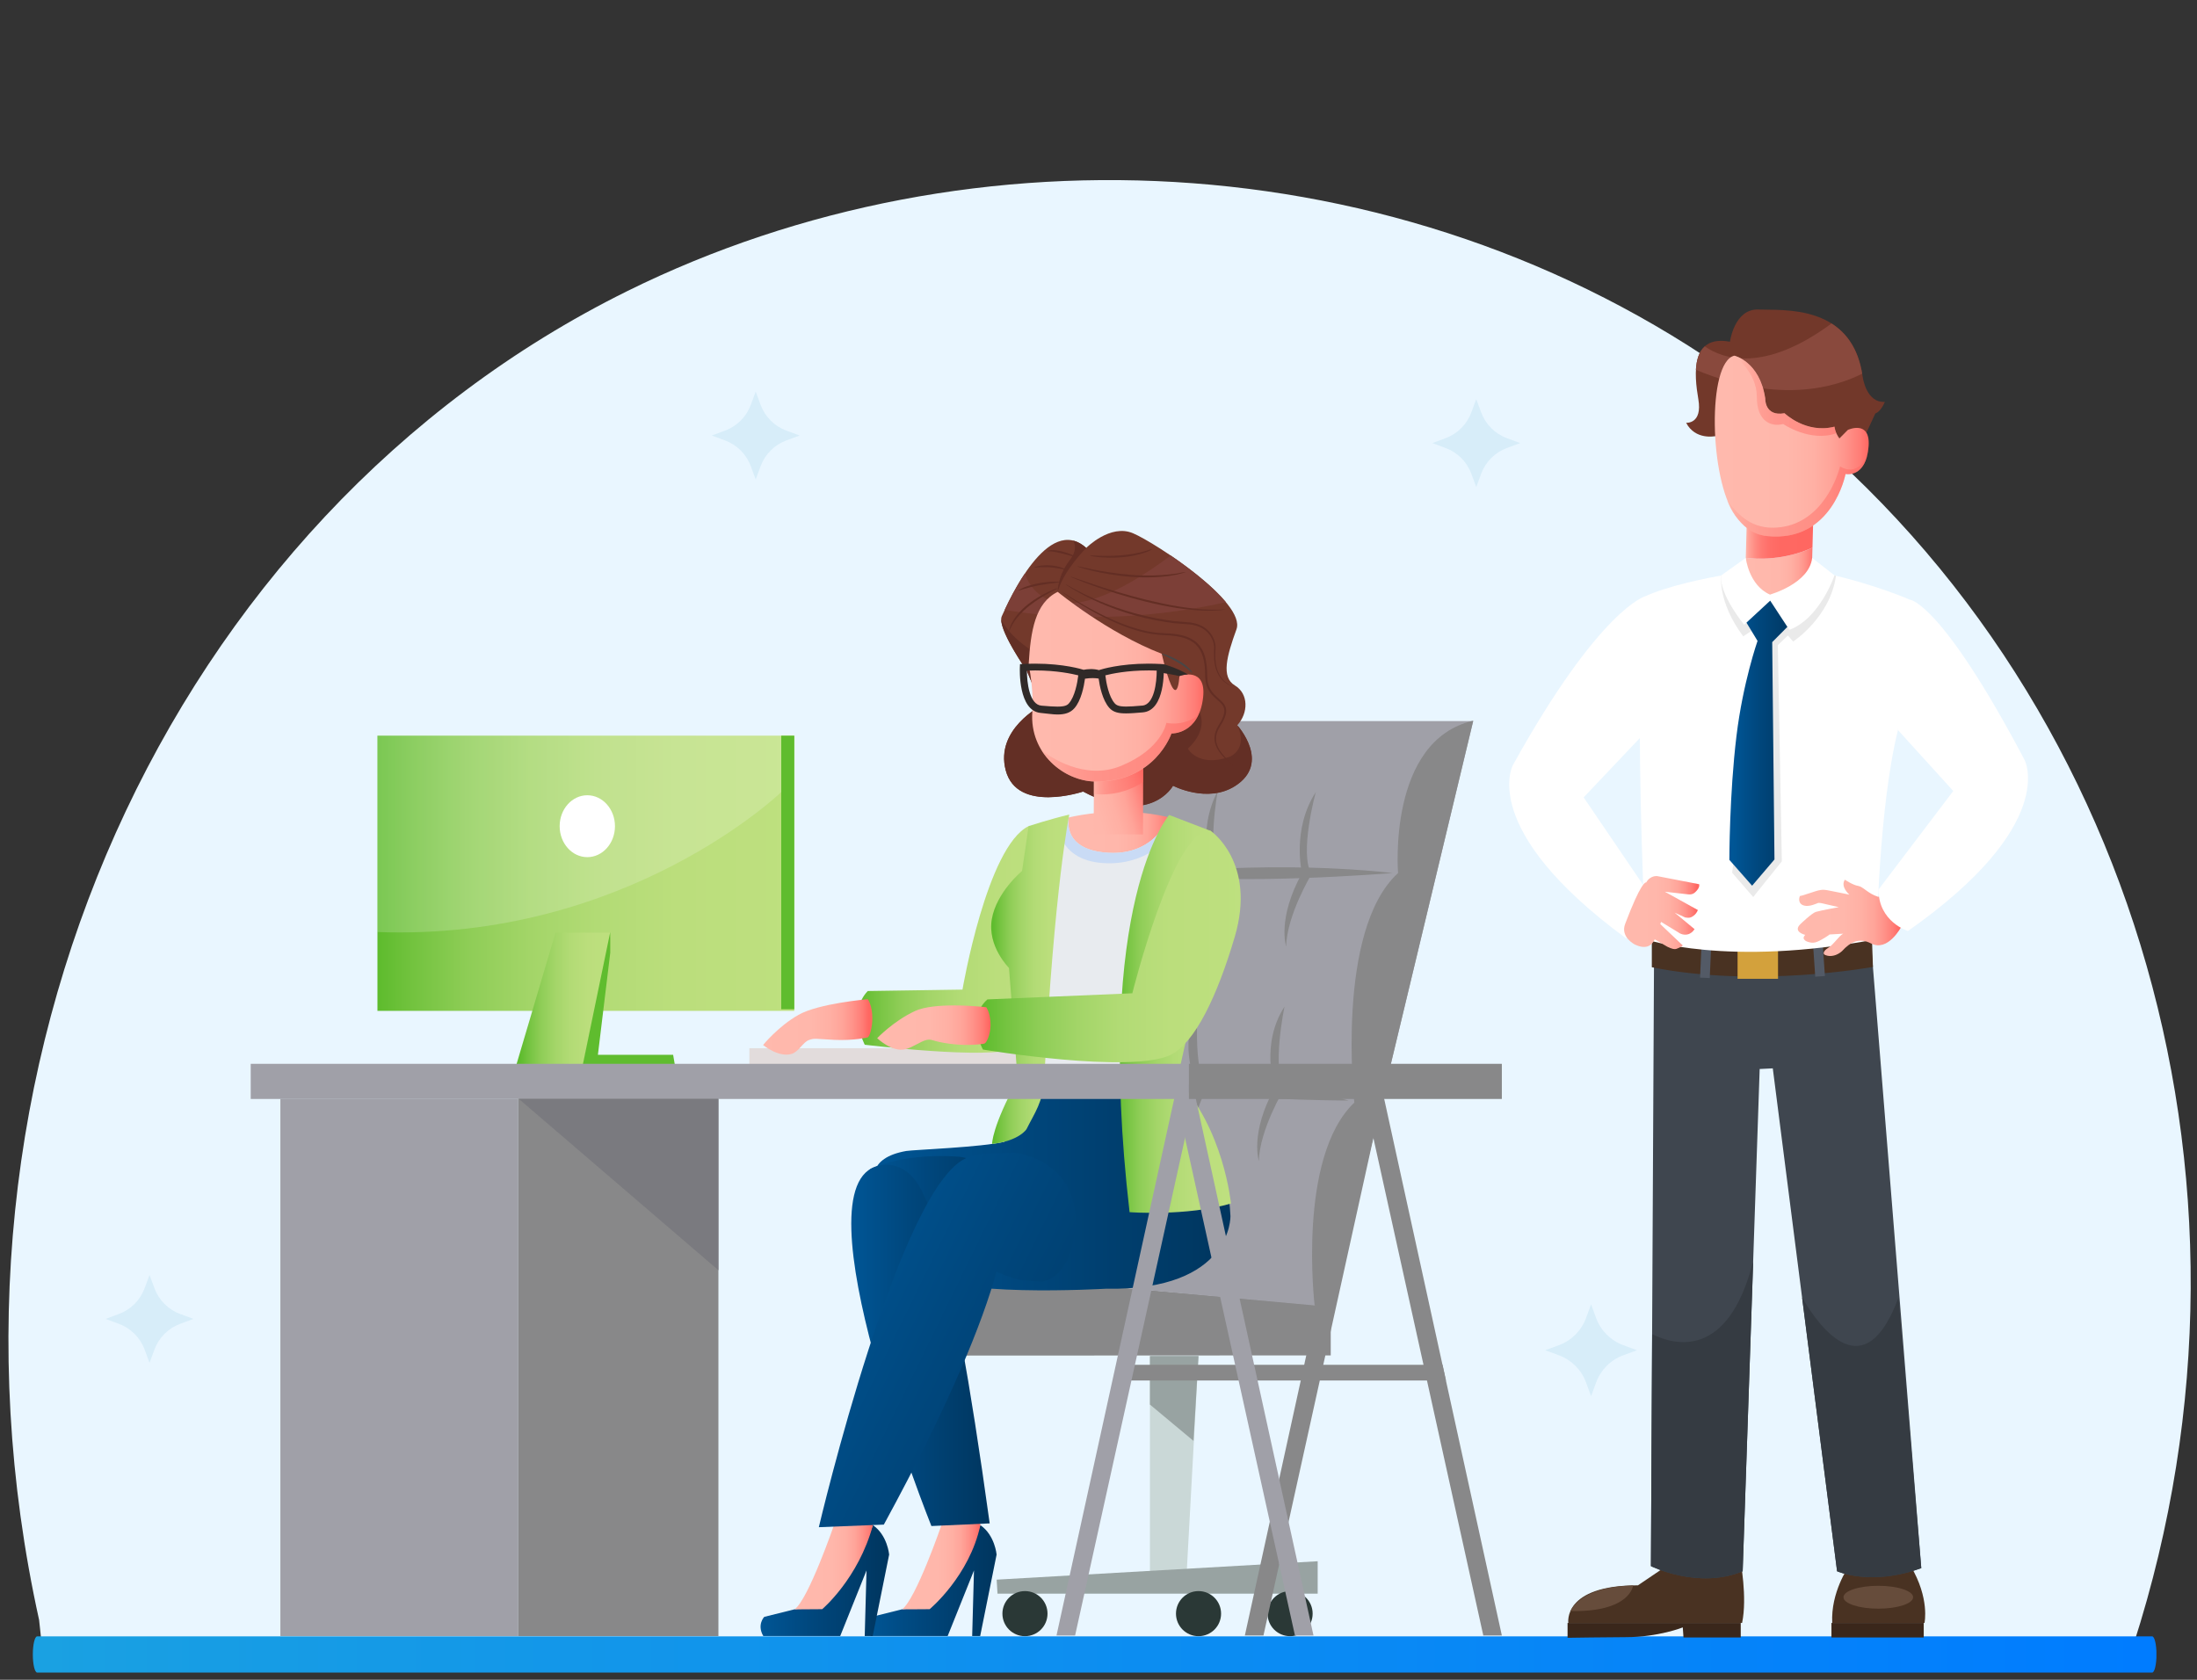 <?xml version="1.0" encoding="UTF-8"?><svg id="Ebene_1" xmlns="http://www.w3.org/2000/svg" xmlns:xlink="http://www.w3.org/1999/xlink" viewBox="0 0 340 260"><rect x="0" y="0" width="340" height="260" fill="#333333" stroke="none"/><defs><clipPath id="clippath"><rect x=".33" y="16" width="339.67" height="254.75" style="fill:none;"/></clipPath><clipPath id="clippath-1"><rect x=".33" y="16" width="339.67" height="254.75" style="fill:none;"/></clipPath><clipPath id="clippath-2"><rect x=".33" y="16" width="339.67" height="254.75" style="fill:none;"/></clipPath><clipPath id="clippath-3"><path d="m148.96,153.17l-14.67.22c-3.12,3.28-.46,8.32-.46,8.32,0,0,19.51,2.36,23.09.55,1.7-.87,4.13-10.5,5.61-19.97,1.47-9.47-3.34-14.42-3.34-14.42-6.47,3.14-10.24,25.3-10.24,25.3" style="fill:none;"/></clipPath><linearGradient id="Unbenannter_Verlauf_25" x1="165.17" y1="125.65" x2="165.51" y2="125.65" gradientTransform="translate(-14474.66 11257.99) scale(88.44 -88.44)" gradientUnits="userSpaceOnUse"><stop offset="0" stop-color="#5fbc2e"/><stop offset=".08" stop-color="#73c33f"/><stop offset=".21" stop-color="#8ecd56"/><stop offset=".36" stop-color="#a3d568"/><stop offset=".52" stop-color="#b2db75"/><stop offset=".71" stop-color="#bbde7c"/><stop offset="1" stop-color="#bee07f"/></linearGradient><clipPath id="clippath-4"><path d="m123.57,157.08c-3.15,1.79-5.48,4.67-5.48,4.67,0,0,2.44,2.01,4.46,1.36,1.07-.35,1.72-1.8,2.63-2.13.91-.32.92-.18,3.93-.03,3.01.14,5.16-.38,5.16-.38.33-.13.73-1.52.73-2.97,0-1.99-.7-2.94-.7-2.94,0,0-7.58.63-10.73,2.42" style="fill:none;"/></clipPath><linearGradient id="Unbenannter_Verlauf_32" x1="161.99" y1="122.8" x2="162.33" y2="122.8" gradientTransform="translate(-7946.34 6272.56) scale(49.78 -49.78)" gradientUnits="userSpaceOnUse"><stop offset="0" stop-color="#ffb9ad"/><stop offset=".47" stop-color="#ffb7ab"/><stop offset=".64" stop-color="#ffb0a4"/><stop offset=".76" stop-color="#ffa499"/><stop offset=".85" stop-color="#ff938a"/><stop offset=".94" stop-color="#ff7d76"/><stop offset="1" stop-color="#ff6761"/></linearGradient><clipPath id="clippath-5"><rect x=".33" y="16" width="339.67" height="254.75" style="fill:none;"/></clipPath><clipPath id="clippath-6"><path d="m157.62,167.25l-2.16,9.46c-3.37.86-14.1,1.25-15.22,1.44-11.97,2.13.76,14.36,3.21,18.58,2.46,4.22,27.64,2.74,27.65,2.74,19.64.36,19.32-11.26,19.32-11.26-.71-14.89-11.14-21.42-11.14-21.42l-21.67.46Z" style="fill:none;"/></clipPath><linearGradient id="Unbenannter_Verlauf_29" x1="167.34" y1="128.09" x2="167.68" y2="128.09" gradientTransform="translate(-27082.04 21015.82) scale(162.64 -162.64)" gradientUnits="userSpaceOnUse"><stop offset="0" stop-color="#005696"/><stop offset=".42" stop-color="#00477d"/><stop offset="1" stop-color="#00365f"/></linearGradient><clipPath id="clippath-7"><path d="m144.27,248.56l-4.68.53-4.69,1.17s-1.17,1.2-.15,2.96h11.91l4.07-10.15-.28,10.15h1.24l2.54-12.6s-.26-3.02-2.52-4.56c-2.08,5.96-7.45,12.5-7.45,12.5" style="fill:none;"/></clipPath><linearGradient id="Unbenannter_Verlauf_29-2" x1="162.66" y1="126.73" x2="163" y2="126.73" gradientTransform="translate(-9401.13 7673.91) scale(58.62 -58.62)" xlink:href="#Unbenannter_Verlauf_29"/><clipPath id="clippath-8"><path d="m148.73,233.32c-2.81.16-3.03,2.72-3.03,2.72,0,0-3.97,11.54-6.11,13.06l4.28-.03s6.17-5.12,7.85-13.02c0,0-.17-2.73-2.77-2.73-.07,0-.15,0-.23,0" style="fill:none;"/></clipPath><linearGradient id="Unbenannter_Verlauf_32-2" x1="157.67" y1="124.45" x2="158.01" y2="124.45" gradientTransform="translate(-5492.37 4686.57) scale(35.72 -35.72)" xlink:href="#Unbenannter_Verlauf_32"/><clipPath id="clippath-9"><path d="m134.64,180.97c-5.1,12.47,9.67,17.46,16.74,17.15,7.07-.31,5.62-18.5-3.17-19.1-.93-.06-1.82-.09-2.66-.09-7.08,0-10.91,2.05-10.91,2.05" style="fill:none;"/></clipPath><linearGradient id="Unbenannter_Verlauf_29-3" x1="163.46" y1="125.41" x2="163.8" y2="125.41" gradientTransform="translate(-10587.24 8414.06) scale(65.59 -65.59)" xlink:href="#Unbenannter_Verlauf_29"/><clipPath id="clippath-10"><path d="m136,180.42c-13.08,2.85,8.14,55.78,8.14,55.78l9.02-.41c-6.38-46.29-10.14-52.03-12.42-54.09-1.3-1.17-2.66-1.42-3.59-1.42-.7,0-1.15.14-1.15.14" style="fill:none;"/></clipPath><linearGradient id="Unbenannter_Verlauf_29-4" x1="163.26" y1="125.84" x2="163.6" y2="125.84" gradientTransform="translate(-10162 8142.75) scale(63.05 -63.05)" xlink:href="#Unbenannter_Verlauf_29"/><clipPath id="clippath-11"><path d="m127.64,248.56l-4.68.53-4.69,1.17s-1.17,1.2-.15,2.96h11.91l4.07-10.15-.28,10.15h1.24l2.54-12.6s-.26-3.02-2.52-4.56c-2.08,5.96-7.45,12.5-7.45,12.5" style="fill:none;"/></clipPath><linearGradient id="Unbenannter_Verlauf_29-5" x1="163.21" y1="126.73" x2="163.55" y2="126.73" gradientTransform="translate(-9450.09 7673.91) scale(58.62 -58.62)" xlink:href="#Unbenannter_Verlauf_29"/><clipPath id="clippath-12"><path d="m132.1,233.32c-2.5.12-3.03,2.72-3.03,2.72,0,0-3.97,11.54-6.11,13.06l4.28-.03s5.62-4.74,7.85-13.02c0,0-.47-2.73-2.84-2.73-.05,0-.1,0-.16,0" style="fill:none;"/></clipPath><linearGradient id="Unbenannter_Verlauf_32-3" x1="158.58" y1="124.45" x2="158.92" y2="124.45" gradientTransform="translate(-5541.33 4686.58) scale(35.72 -35.72)" xlink:href="#Unbenannter_Verlauf_32"/><clipPath id="clippath-13"><path d="m151.2,178.69c-.45.1-.84.24-1.21.39-10.55,3.19-23.27,57.3-23.27,57.3l10.06-.4c10.35-19.01,15.24-31.23,17.44-39.15.06.03.13.06.19.09.14.06.26.11.4.17.17.07.34.15.5.21.13.05.25.1.37.14.15.06.3.11.44.16.12.04.22.08.33.11.13.04.25.08.37.12.09.03.18.05.26.08.11.03.21.06.31.08.06.02.13.03.18.05.09.02.16.04.22.05.03,0,.06.01.08.02.07.01.11.02.11.02,1.2.12,2.33.19,3.38.23.35-.07.67-.19.98-.33.1-.05.19-.1.28-.15.2-.11.39-.23.57-.36.1-.07.19-.14.28-.22.16-.14.32-.29.46-.45.08-.08.15-.16.23-.25.16-.2.31-.41.45-.62.04-.06.08-.11.12-.17.17-.27.32-.56.46-.85.05-.11.1-.22.14-.33.08-.19.16-.38.23-.58.05-.13.09-.25.13-.38.06-.18.12-.36.17-.54.03-.12.07-.24.1-.37.05-.2.1-.39.14-.59.02-.07.04-.14.05-.21,0,0,0,0,0,0,.31-1.51.34-2.68.34-2.68-.06-9.61-8.65-10.77-9.51-10.86-3.31.04-5.79.26-5.79.26" style="fill:none;"/></clipPath><linearGradient id="Unbenannter_Verlauf_29-6" x1="168.7" y1="127.69" x2="169.03" y2="127.69" gradientTransform="translate(-23682.95 -31299.3) rotate(90) scale(186.61 -186.61)" xlink:href="#Unbenannter_Verlauf_29"/><clipPath id="clippath-14"><path d="m164.94,126.64s-.03,6.43,7.78,6.39c7.81-.03,8.68-6.39,8.68-6.39-2.84-.75-5.62-.99-8.05-.99-4.88,0-8.4.99-8.4.99" style="fill:none;"/></clipPath><linearGradient id="Unbenannter_Verlauf_32-4" x1="159.89" y1="121.42" x2="160.23" y2="121.42" gradientTransform="translate(-7581.52 6011.89) scale(48.45 -48.45)" xlink:href="#Unbenannter_Verlauf_32"/><clipPath id="clippath-15"><polygon points="169.28 122.89 169.25 129.13 176.88 129.16 176.91 121.04 176.94 114.79 169.31 114.76 169.28 122.89" style="fill:none;"/></clipPath><linearGradient id="Unbenannter_Verlauf_32-5" x1="157.6" y1="124.47" x2="157.94" y2="124.47" gradientTransform="translate(-7313.69 6026.2) scale(47.43 -47.43)" xlink:href="#Unbenannter_Verlauf_32"/><clipPath id="clippath-16"><rect x=".33" y="16" width="339.67" height="254.75" style="fill:none;"/></clipPath><clipPath id="clippath-17"><rect x="169.28" y="114.76" width="7.66" height="8.2" style="fill:none;"/></clipPath><clipPath id="clippath-18"><path d="m176.91,121.04l.02-6.25-7.63-.03-.03,8.13c1.3.17,4.47.23,7.64-1.85" style="fill:none;"/></clipPath><linearGradient id="Unbenannter_Verlauf_34" x1="147.92" y1="110.67" x2="148.26" y2="110.67" gradientTransform="translate(-3168.03 2615.79) scale(22.56 -22.56)" gradientUnits="userSpaceOnUse"><stop offset="0" stop-color="#ffb9ad"/><stop offset=".06" stop-color="#ffa297"/><stop offset=".15" stop-color="#ff8c83"/><stop offset=".24" stop-color="#ff7b74"/><stop offset=".36" stop-color="#ff6f69"/><stop offset=".53" stop-color="#ff6862"/><stop offset="1" stop-color="#ff6761"/></linearGradient><clipPath id="clippath-19"><path d="m174.82,187.62s8.79.67,15.68-1.34c0,0-1.09-11.54-8.32-19.17l5.69-25.48s2.04-8.32-.48-13.01l-6.46-2.48s-11.69,13.36-6.12,61.49" style="fill:none;"/></clipPath><linearGradient id="Unbenannter_Verlauf_25-2" x1="160" y1="122.84" x2="160.34" y2="122.84" gradientTransform="translate(-7923.27 6373.32) scale(50.6 -50.6)" xlink:href="#Unbenannter_Verlauf_25"/><clipPath id="clippath-20"><path d="m159.19,127.86l-1.02,6.95s-3.95,3.25-4.68,7.45c-.73,4.2,2.66,7.56,2.66,7.56l1.34,17.29c-4,7.29-3.96,9.95-3.96,9.95,4.2-.46,5.33-2.29,5.33-2.29,1.26-2.52,2.55-4.22,2.73-7.61,1.6-30.2,3.89-41.08,3.89-41.08-2.9.68-6.28,1.78-6.28,1.78" style="fill:none;"/></clipPath><linearGradient id="Unbenannter_Verlauf_25-3" x1="156.87" y1="119.53" x2="157.21" y2="119.53" gradientTransform="translate(-5429.31 4405.53) scale(35.59 -35.59)" xlink:href="#Unbenannter_Verlauf_25"/><clipPath id="clippath-21"><rect x=".33" y="16" width="339.67" height="254.75" style="fill:none;"/></clipPath><clipPath id="clippath-22"><rect x="154.87" y="144.34" width="25.97" height="5.87" style="fill:none;"/></clipPath><clipPath id="clippath-23"><path d="m159.19,102.73c.34,1.88.76,4.88.57,7.46-.46,6.44,4.91,10.71,9.73,10.78,9.27.13,11.8-7.44,11.8-7.44,0,0,4.25.19,4.9-5.59.53-4.73-3.47-3.36-3.47-3.36l-.2.07s-.32,6.67-2.74-3.46c-8.42-3.25-16.09-9.58-16.09-9.58-3.52,1.7-4.19,6.11-4.49,11.12" style="fill:none;"/></clipPath><linearGradient id="Unbenannter_Verlauf_32-6" x1="163.99" y1="124.22" x2="164.33" y2="124.22" gradientTransform="translate(-12902.27 9999.89) scale(79.65 -79.65)" xlink:href="#Unbenannter_Verlauf_32"/><clipPath id="clippath-24"><rect x=".33" y="16" width="339.67" height="254.75" style="fill:none;"/></clipPath><clipPath id="clippath-25"><rect x="161.2" y="110.77" width="24.21" height="10.2" style="fill:none;"/></clipPath><clipPath id="clippath-26"><path d="m180.5,111.89s-.65,4.05-7.05,6.67c-5.64,2.31-11.05-1.49-12.26-2.42,1.86,2.99,5.19,4.78,8.29,4.82,9.27.13,11.8-7.44,11.8-7.44,0,0,2.7.11,4.12-2.76-2.41,1.75-4.91,1.12-4.91,1.12" style="fill:none;"/></clipPath><linearGradient id="Unbenannter_Verlauf_34-2" x1="163.23" y1="123.8" x2="163.57" y2="123.8" gradientTransform="translate(-11474.73 8940.98) scale(71.28 -71.28)" xlink:href="#Unbenannter_Verlauf_34"/><filter id="luminosity-noclip" x="157.95" y="103.1" width="9.5" height="7.54" color-interpolation-filters="sRGB" filterUnits="userSpaceOnUse"><feFlood flood-color="#fff" result="bg"/><feBlend in="SourceGraphic" in2="bg"/></filter><clipPath id="clippath-27"><rect x="158.37" y="103.22" width="9.08" height="7.02" style="fill:none;"/></clipPath><clipPath id="clippath-28"><path d="m158.4,103.22s6.53-.13,9.05,1.07c0,0-.57,5.08-2.73,5.71-2.16.63-6.77.48-6.32-6.78" style="fill:none;"/></clipPath><filter id="luminosity-noclip-2" x="157.95" y="-8706" width="9.5" height="32766" color-interpolation-filters="sRGB" filterUnits="userSpaceOnUse"><feFlood flood-color="#fff" result="bg"/><feBlend in="SourceGraphic" in2="bg"/></filter><mask id="mask-1" x="157.95" y="-8706" width="9.5" height="32766" maskUnits="userSpaceOnUse"/><linearGradient id="Unbenannter_Verlauf_21" x1="154.21" y1="146.84" x2="154.55" y2="146.84" gradientTransform="translate(4398.86 4557.44) rotate(-90) scale(28.85 -28.85)" gradientUnits="userSpaceOnUse"><stop offset="0" stop-color="#1d1d1b"/><stop offset="1" stop-color="#fff"/></linearGradient><mask id="mask" x="157.95" y="103.1" width="9.5" height="7.54" maskUnits="userSpaceOnUse"><g style="filter:url(#luminosity-noclip);"><g style="clip-path:url(#clippath-27); fill:none;"><g style="fill:none; isolation:isolate;"><g style="clip-path:url(#clippath-28); fill:none;"><g style="fill:none; mask:url(#mask-1);"><rect x="157.95" y="103.1" width="9.5" height="7.54" style="fill:url(#Unbenannter_Verlauf_21); mix-blend-mode:multiply;"/></g></g></g></g></g></mask><clipPath id="clippath-29"><rect x="158.37" y="103.22" width="9.08" height="7.02" style="fill:none;"/></clipPath><clipPath id="clippath-30"><path d="m158.4,103.22s6.53-.13,9.05,1.07c0,0-.57,5.08-2.73,5.71-2.16.63-6.77.48-6.32-6.78" style="fill:none;"/></clipPath><linearGradient id="Unbenannter_Verlauf_20" x1="154.21" y1="146.84" x2="154.55" y2="146.84" gradientTransform="translate(4398.86 4557.44) rotate(-90) scale(28.85 -28.85)" gradientUnits="userSpaceOnUse"><stop offset="0" stop-color="#fff"/><stop offset="1" stop-color="#fff"/></linearGradient><filter id="luminosity-noclip-3" x="170.46" y="103.1" width="9.5" height="7.54" color-interpolation-filters="sRGB" filterUnits="userSpaceOnUse"><feFlood flood-color="#fff" result="bg"/><feBlend in="SourceGraphic" in2="bg"/></filter><clipPath id="clippath-31"><rect x="170.46" y="103.22" width="9.08" height="7.02" style="fill:none;"/></clipPath><clipPath id="clippath-32"><path d="m179.52,103.22s-6.53-.13-9.05,1.07c0,0,.57,5.08,2.73,5.71,2.16.63,6.77.48,6.32-6.78" style="fill:none;"/></clipPath><filter id="luminosity-noclip-4" x="170.46" y="-8706" width="9.5" height="32766" color-interpolation-filters="sRGB" filterUnits="userSpaceOnUse"><feFlood flood-color="#fff" result="bg"/><feBlend in="SourceGraphic" in2="bg"/></filter><mask id="mask-3" x="170.46" y="-8706" width="9.5" height="32766" maskUnits="userSpaceOnUse"/><linearGradient id="Unbenannter_Verlauf_21-2" y1="147.65" y2="147.65" gradientTransform="translate(4434.47 4557.44) rotate(-90) scale(28.85 -28.85)" xlink:href="#Unbenannter_Verlauf_21"/><mask id="mask-2" x="170.46" y="103.1" width="9.5" height="7.54" maskUnits="userSpaceOnUse"><g style="filter:url(#luminosity-noclip-3);"><g style="clip-path:url(#clippath-31); fill:none;"><g style="fill:none; isolation:isolate;"><g style="clip-path:url(#clippath-32); fill:none;"><g style="fill:none; mask:url(#mask-3);"><rect x="170.46" y="103.1" width="9.5" height="7.54" style="fill:url(#Unbenannter_Verlauf_21-2); mix-blend-mode:multiply;"/></g></g></g></g></g></mask><clipPath id="clippath-33"><rect x="170.46" y="103.22" width="9.08" height="7.02" style="fill:none;"/></clipPath><clipPath id="clippath-34"><path d="m179.52,103.22s-6.53-.13-9.05,1.07c0,0,.57,5.08,2.73,5.71,2.16.63,6.77.48,6.32-6.78" style="fill:none;"/></clipPath><linearGradient id="Unbenannter_Verlauf_20-2" x1="154.21" y1="147.65" x2="154.55" y2="147.65" gradientTransform="translate(4434.47 4557.44) rotate(-90) scale(28.85 -28.85)" xlink:href="#Unbenannter_Verlauf_20"/><clipPath id="clippath-35"><rect x="156.32" y="142.09" width="31.38" height="24.98" style="fill:none;"/></clipPath><clipPath id="clippath-36"><path d="m175.26,153.74l-22.45.95c-3.38,3.01-.69,7.76-.69,7.76,0,0,22.94,3.82,29.05.82,3.74-1.84,7.21-9.08,9.92-18.28,3.39-11.52-3.71-16.38-3.71-16.38-.09-.01-.18-.02-.27-.02-5.62,0-11.87,25.15-11.87,25.15" style="fill:none;"/></clipPath><linearGradient id="Unbenannter_Verlauf_25-4" x1="166.16" y1="126.82" x2="166.5" y2="126.82" gradientTransform="translate(-19860.16 15420.86) scale(120.44 -120.44)" xlink:href="#Unbenannter_Verlauf_25"/><clipPath id="clippath-37"><path d="m141.6,156.49c-3.29,1.52-5.85,4.2-5.85,4.2,0,0,2.27,2.2,4.33,1.72,1.1-.25,2.32-1.19,3.25-1.43.93-.25.77.2,3.76.59,2.99.39,5.25-.04,5.25-.04.34-.1.94-1.41.95-2.86.01-1.86-.66-2.77-.66-2.77,0,0-2.35-.28-5.01-.28-2.17,0-4.55.19-6.03.87" style="fill:none;"/></clipPath><linearGradient id="Unbenannter_Verlauf_32-7" x1="161.62" y1="123.07" x2="161.96" y2="123.07" gradientTransform="translate(-8213.66 6517.05) scale(51.66 -51.66)" xlink:href="#Unbenannter_Verlauf_32"/><clipPath id="clippath-38"><rect x="58.41" y="113.87" width="64.51" height="42.59" style="fill:none;"/></clipPath><linearGradient id="Unbenannter_Verlauf_25-5" x1="168.51" y1="127.87" x2="168.85" y2="127.87" gradientTransform="translate(-31946.31 24421.1) scale(189.93 -189.93)" xlink:href="#Unbenannter_Verlauf_25"/><clipPath id="clippath-39"><rect x=".33" y="16" width="339.67" height="254.75" style="fill:none;"/></clipPath><clipPath id="clippath-40"><rect x="58.41" y="113.87" width="62.5" height="30.45" style="fill:none;"/></clipPath><clipPath id="clippath-41"><polygon points="85.97 144.36 79.92 164.77 90.27 164.77 94.57 144.36 85.97 144.36" style="fill:none;"/></clipPath><linearGradient id="Unbenannter_Verlauf_25-6" x1="162.48" y1="121.5" x2="162.82" y2="121.5" gradientTransform="translate(-6928.76 5395.6) scale(43.14 -43.14)" xlink:href="#Unbenannter_Verlauf_25"/><clipPath id="clippath-42"><rect x=".33" y="16" width="339.67" height="254.75" style="fill:none;"/></clipPath><clipPath id="clippath-43"><path d="m5.75,253.28c-.37,0-.67,1.26-.67,2.8h0c0,1.54.3,2.8.67,2.8h327.31c.37,0,.67-1.26.67-2.8h0c0-1.54-.3-2.8-.67-2.8H5.75Z" style="fill:none;"/></clipPath><linearGradient id="Unbenannter_Verlauf_26" x1="169.82" y1="129.83" x2="170.15" y2="129.83" gradientTransform="translate(-164298.09 125867.21) scale(967.54 -967.54)" gradientUnits="userSpaceOnUse"><stop offset="0" stop-color="#1aa1e2"/><stop offset=".08" stop-color="#179de4"/><stop offset="1" stop-color="#007cff"/></linearGradient><clipPath id="clippath-44"><rect x=".33" y="16" width="339.67" height="254.75" style="fill:none;"/></clipPath><clipPath id="clippath-45"><path d="m270.17,86.35l-.17,6.2,10.27.28.22-8.06c-4.31,1.96-8.57,1.79-10.32,1.58" style="fill:none;"/></clipPath><linearGradient id="Unbenannter_Verlauf_32-8" x1="147.53" y1="113.99" x2="147.87" y2="113.99" gradientTransform="translate(-4285.34 3608.47) scale(30.88 -30.88)" xlink:href="#Unbenannter_Verlauf_32"/><clipPath id="clippath-46"><path d="m270.17,86.35c1.75.21,6,.37,10.32-1.58l.17-6.21-10.27-.28-.22,8.08Z" style="fill:none;"/></clipPath><linearGradient id="Unbenannter_Verlauf_34-3" x1="147.52" y1="113.58" x2="147.86" y2="113.58" gradientTransform="translate(-4285.35 3589.93) scale(30.88 -30.88)" xlink:href="#Unbenannter_Verlauf_34"/><clipPath id="clippath-47"><path d="m269.81,95.6l2.18,3.6s-2.26,6.44-3.26,14.71c-1.1,9.06-1.1,19.18-1.1,19.18l3.52,4,3.46-4.06-.35-33.64,3.01-3.03-3.35-4.32-4.1,3.57Z" style="fill:none;"/></clipPath><linearGradient id="Unbenannter_Verlauf_29-7" x1="145.71" y1="114.34" x2="146.05" y2="114.34" gradientTransform="translate(-3867.12 3359.14) scale(28.38 -28.38)" xlink:href="#Unbenannter_Verlauf_29"/><clipPath id="clippath-48"><rect x=".33" y="16" width="339.67" height="254.75" style="fill:none;"/></clipPath><clipPath id="clippath-49"><path d="m286.22,138.48c-.11-.02-.22-.05-.33-.07-.27-.06-.55-.11-.82-.17-.35-.07-.7-.14-1.05-.21-.34-.06-.67-.14-1.01-.2-.26-.05-.52-.1-.79-.11-.28-.01-.54.05-.82.1-.34.07-2.13.7-2.43.77-.14.03-.43.1-.43.1-.13.34-.16.71.01,1.02.31.56,1.12.55,1.53.47.31-.05.72-.2,1.02-.31.26-.09.19-.15.64-.1.26.03.51.12.77.17.56.12,1.11.25,1.67.38.13.03.25.06.38.09,0,0-2.69.49-3.53.73-.63.18-2.39,1.88-2.39,1.88-1.27,1.21.72,1.68.72,1.68-.1.11-.24.31-.24.48,0,.14.1.26.18.34.15.15.35.22.54.28.35.11.73.16,1.1.06.1-.03.2-.06.3-.1.1-.04.19-.08.29-.13.12-.06.24-.12.36-.19.36-.21.73-.41,1.07-.66.04-.03.14-.14.19-.14,0,0,2.09-.12,2.09-.12-.7.38-1.43,1.66-2.38,2.24-.14.09-.29.19-.41.32-.11.12-.24.3-.22.49.02.18.19.23.32.28.41.16.84.15,1.26.05.22-.05.43-.14.64-.25.15-.08.3-.18.44-.29.06-.05.12-.09.18-.15,1.27-1.41,2.68-2.12,4.49-1.18,2.61,1.35,4.65-2.54,4.65-2.54l.38-3.46-2.25-1.57-1.69.35c-1.59-.51-2.3-1.56-3.1-1.69-.8-.12-2.05-.96-2.05-.96-.73,1.11.7,2.31.7,2.31" style="fill:none;"/></clipPath><linearGradient id="Unbenannter_Verlauf_32-9" x1="155.28" y1="121.9" x2="155.62" y2="121.9" gradientTransform="translate(-7211.55 6021.49) scale(48.23 -48.23)" xlink:href="#Unbenannter_Verlauf_32"/><clipPath id="clippath-50"><rect x=".33" y="16" width="339.67" height="254.75" style="fill:none;"/></clipPath><clipPath id="clippath-51"><path d="m254.78,136.58s-.01,0-.02,0c-.13-.01-.81-.03-3.26,6.43-.78,2.06,1.52,3.19,1.52,3.19,1.92.91,2.71-.06,3.06-.81l1.96,1.15c.76.36,1.12.43,1.42.32.69-.25.96-.52.96-.52l-3.48-3.31c.04-.12.08-.23.12-.34l2.65,1.61c.5.39,1.24.5,1.8.2.59-.32.64-.64.74-.68l-3.09-2.56,1.64.75c.68.11.94.02,1.43-.38.34-.29.53-.77.53-.77,0,0-5.1-2.82-5.12-2.84l3.52.4c.66.08,1.02-.05,1.55-.73.37-.48.24-.83.24-.83l-6.5-1.26s-.1,0-.15,0c-.62,0-1.26.43-1.54,1" style="fill:none;"/></clipPath><linearGradient id="Unbenannter_Verlauf_32-10" x1="150.83" y1="118.55" x2="151.17" y2="118.55" gradientTransform="translate(-4922.55 4208.13) scale(34.3 -34.3)" xlink:href="#Unbenannter_Verlauf_32"/><clipPath id="clippath-52"><rect x=".33" y="16" width="339.67" height="254.75" style="fill:none;"/></clipPath><clipPath id="clippath-53"><path d="m268.5,79.74c1.18,1.64,2.64,2.99,4.97,3.23,10.15,1.04,12.14-9.61,12.14-9.61,0,0,3.2.69,3.57-4.3.3-4.14-3.21-2.52-3.21-2.52l-1.31,1.32c-.69-.93-.76-1.82-.76-1.82-4.42,1.14-7.73-2.08-7.73-2.08-3.12.56-2.99-2.31-2.99-2.31-.86-5.71-4.78-6.6-4.78-6.6-4.24,1.03-3.86,19.17.12,24.69" style="fill:none;"/></clipPath><linearGradient id="Unbenannter_Verlauf_32-11" x1="160.24" y1="122.4" x2="160.58" y2="122.4" gradientTransform="translate(-10978.65 8658.29) scale(70.17 -70.17)" xlink:href="#Unbenannter_Verlauf_32"/><clipPath id="clippath-54"><rect x=".33" y="16" width="339.67" height="254.75" style="fill:none;"/></clipPath><clipPath id="clippath-55"><rect x="268.38" y="55.06" width="15.81" height="12.41" style="fill:none;"/></clipPath><clipPath id="clippath-56"><path d="m271.88,61.43c-.01,3.82,2.22,4.68,4.08,4.2,0,0,4.17,2.87,8.22,1.43-.26-.58-.3-1.02-.3-1.02-4.42,1.14-7.73-2.08-7.73-2.08-3.12.56-2.99-2.31-2.99-2.31-.86-5.71-4.78-6.6-4.78-6.6,0,0,3.51,2.55,3.5,6.37" style="fill:none;"/></clipPath><linearGradient id="Unbenannter_Verlauf_34-4" x1="155.16" y1="118.21" x2="155.5" y2="118.21" gradientTransform="translate(-6951.97 5562.93) scale(46.54 -46.54)" xlink:href="#Unbenannter_Verlauf_34"/><clipPath id="clippath-57"><rect x="267.28" y="70.59" width="21.66" height="12.46" style="fill:none;"/></clipPath><clipPath id="clippath-58"><path d="m284.77,72.18c-.71,2.71-3.53,9.46-10.42,9.5-3.73.02-5.73-2.47-7.07-4.22.34.84.72,1.61,1.21,2.29,1.18,1.64,2.64,2.99,4.97,3.23,10.14,1.04,12.14-9.61,12.14-9.61,0,0,2.45.57,3.34-2.78-1.69,3.44-4.17,1.59-4.17,1.59" style="fill:none;"/></clipPath><linearGradient id="Unbenannter_Verlauf_34-5" x1="159.2" y1="121.87" x2="159.54" y2="121.87" gradientTransform="translate(-9883.49 7848.01) scale(63.76 -63.76)" xlink:href="#Unbenannter_Verlauf_34"/></defs><g id="Managed_Services"><g style="clip-path:url(#clippath); fill:none;"><g style="clip-path:url(#clippath-1); fill:none;"><g style="clip-path:url(#clippath-2); fill:none;"><path d="m6.05,250.73C-12.87,165.06,26.3,80.09,97.03,45.08c53.35-26.41,122.27-23.22,174.07,15.16,58.13,43.07,82.55,121.46,59.08,194.28H6.46l-.41-3.79Z" style="fill:#e9f6ff;"/><path d="m142.31,209.82s-4.78-13.15,8.55-12.31c13.32.85,55.08,4.67,55.08,4.67v7.61l-63.62.03Z" style="fill:#888889;"/><path d="m206.21,202.3l21.78-90.69h-47.37s-9.31,11.29-2.54,23.56c0,0-12.12,19.44-2.47,32.98,0,0-9.94,16.35-3.73,31.02l34.33,3.14Z" style="fill:#a0a0a8;"/><path d="m203.45,202.07s-2.74-22.95,6.14-31.41c0,0-2.96-26.65,6.77-35.53,0,0-1.69-20.51,11.63-23.58l-21.78,90.77-2.76-.25Z" style="fill:#888889;"/><path d="m179.46,135.13s18-2.01,36.07,0c0,0-26.13,2.11-36.07,0" style="fill:#888889;"/><path d="m176.49,168.02s20.3-1.16,32.25,2.33c0,0-22.1-.11-32.25-2.33" style="fill:#888889;"/><path d="m187.39,135.16s-2.22-6.58,1.06-12.71c0,0-1.8,9.67.42,12.71,0,0-3.28,6.64-2.96,11.5,0,0-1.8-4.18,1.48-11.5" style="fill:#888889;"/><path d="m201.5,135.18s-1.65-6.74,2.13-12.58c0,0-2.61,9.48-.66,12.7,0,0-3.83,6.34-3.93,11.21,0,0-1.44-4.32,2.45-11.34" style="fill:#888889;"/><path d="m185.27,168.36s-3.14-6.58.14-12.71c0,0-.88,9.67,1.34,12.71,0,0-3.28,6.64-2.96,11.5,0,0-1.8-4.18,1.48-11.5" style="fill:#888889;"/><path d="m197.27,168.38s-2.27-6.74,1.52-12.58c0,0-2,9.48-.04,12.7,0,0-3.83,6.34-3.93,11.21,0,0-1.44-4.32,2.45-11.34" style="fill:#888889;"/><polygon points="177.96 209.88 177.96 244.66 183.58 244.66 185.48 209.88 177.96 209.88" style="fill:#cad8d7;"/><polygon points="154.24 244.5 203.92 241.65 203.92 246.67 154.37 246.67 154.24 244.5" style="fill:#98a3a2;"/><path d="m162.11,249.76c0-1.93-1.56-3.49-3.49-3.49s-3.49,1.56-3.49,3.49,1.56,3.49,3.49,3.49,3.49-1.56,3.49-3.49" style="fill:#2a3836;"/><path d="m203.14,249.76c0-1.93-1.56-3.49-3.49-3.49s-3.49,1.56-3.49,3.49,1.56,3.49,3.49,3.49,3.49-1.56,3.49-3.49" style="fill:#2a3836;"/><path d="m188.97,249.76c0-1.93-1.56-3.49-3.49-3.49s-3.49,1.56-3.49,3.49,1.56,3.49,3.49,3.49,3.49-1.56,3.49-3.49" style="fill:#2a3836;"/><polygon points="177.96 209.88 177.96 217.4 184.7 223.02 185.48 209.88 177.96 209.88" style="fill:#98a3a2;"/><rect x="115.97" y="162.25" width="51.66" height="2.52" style="fill:#e2dcdc;"/></g><g style="clip-path:url(#clippath-3); fill:none;"><rect x="131.17" y="127.86" width="32.84" height="36.21" style="fill:url(#Unbenannter_Verlauf_25);"/></g><g style="clip-path:url(#clippath-4); fill:none;"><rect x="118.09" y="154.66" width="16.92" height="9.09" style="fill:url(#Unbenannter_Verlauf_32);"/></g><g style="clip-path:url(#clippath-5); fill:none;"><path d="m158.9,103.8s-4.67-6.64-3.87-8.41c1.08-2.39,7.15-15.94,13.07-10.58,0,0,3.72-3.78,7.25-2.27,3.53,1.51,17.52,10.71,16,14.87-1.51,4.16-2.39,7.4-.25,8.68,2.14,1.28,2.12,4.27.37,6.17,0,0,5.3,5.82-.37,9.41-4.28,2.71-9.58-.06-9.58-.06,0,0-3.51,6.47-13.91.9,0,0-10.22,3.44-11.98-3.3-1.66-6.34,5.5-9.99,5.5-9.99l-2.24-5.42Z" style="fill:#73392b;"/><path d="m165.53,86.73c-1.9,2.45-1.85,4.88-1.85,4.88.92-3.34,4.43-6.8,4.43-6.8-.68-.61-1.36-.97-2.03-1.14.36.63.54,1.66-.54,3.06" style="fill:#632e24;"/><path d="m189.72,93.2c-2.02-2.42-5.45-5.12-8.54-7.22-17.29,12.98-21.64,5.5-22.58,2.79-1.38,2.06-2.48,4.25-3.11,5.62,14.64,2.52,28.21.18,34.23-1.19" style="fill:#7c3f37;"/><path d="m190.23,117.15c-4.79,1.68-6.4-1.27-6.4-1.27,3.26-3.03,1.82-5.63,1.82-5.63,0,0-12.63-3.74-21.97-7.52-5.24-2.12-7.64-4.83-8.73-6.8.03,2.28,3.96,7.88,3.96,7.88l2.24,5.42s-7.16,3.64-5.5,9.99c1.76,6.74,11.98,3.3,11.98,3.3,10.41,5.56,13.91-.9,13.91-.9,0,0,5.29,2.77,9.58.06,5.67-3.59.37-9.41.37-9.41,1.75,3.79-1.25,4.89-1.25,4.89" style="fill:#632f25;"/><path d="m190.86,118.57s-.12-.1-.34-.3c-.21-.2-.54-.49-.94-.88-.4-.4-.88-.9-1.26-1.62-.04-.09-.08-.19-.12-.28l-.06-.15c-.02-.05-.03-.1-.05-.16-.03-.11-.06-.21-.09-.32-.01-.11-.03-.23-.04-.34-.02-.12-.01-.23,0-.35.01-.12,0-.24.03-.36.05-.24.09-.49.2-.73.05-.12.08-.25.15-.36.06-.11.13-.23.19-.35.12-.24.28-.45.4-.69.13-.24.25-.48.35-.74.1-.26.17-.53.19-.8.02-.28-.03-.55-.16-.8-.13-.25-.33-.47-.55-.68-.45-.42-.98-.82-1.4-1.36-.21-.27-.39-.57-.53-.9-.14-.33-.22-.67-.27-1.03-.09-.72-.03-1.41-.11-2.12-.07-.71-.2-1.42-.47-2.09-.27-.67-.71-1.28-1.3-1.71-.6-.43-1.3-.7-2.01-.86-.72-.15-1.44-.24-2.15-.26-1.44-.05-2.85-.23-4.13-.61-.33-.07-.63-.19-.94-.28-.31-.1-.62-.18-.91-.3-.59-.22-1.17-.43-1.7-.67-.27-.12-.54-.23-.8-.35-.26-.12-.51-.24-.76-.36-.5-.23-.96-.48-1.41-.71-1.78-.94-3.15-1.8-4.09-2.42-.47-.31-.82-.56-1.06-.74-.24-.18-.36-.27-.35-.28,0,0,.14.07.39.23.25.16.62.39,1.09.69.95.59,2.34,1.42,4.12,2.33.45.22.91.47,1.41.69.25.11.5.23.76.35.26.11.53.22.8.34.54.24,1.11.44,1.7.65.29.12.6.19.9.29.31.09.61.2.94.27.32.08.64.16.97.24.33.07.67.11,1,.17.17.02.34.07.51.07.17.01.35.02.52.04.35.02.7.05,1.06.06.73.01,1.47.11,2.21.26.74.16,1.48.44,2.12.91.65.46,1.12,1.13,1.41,1.84.29.71.41,1.46.48,2.18.08.72.03,1.45.11,2.11.05.33.13.65.25.96.13.3.29.58.49.83.39.51.9.9,1.36,1.34.23.22.45.46.6.76.15.29.21.63.19.94-.02.31-.1.61-.21.88-.1.27-.24.53-.37.77-.13.24-.3.47-.41.69-.06.11-.13.22-.19.33-.06.11-.1.23-.15.34-.11.22-.15.46-.2.68-.03.11-.02.23-.03.34,0,.11-.02.22,0,.33.01.11.02.22.03.32.03.1.05.2.08.3.01.05.02.1.04.15l.06.14c.04.09.07.19.11.27.35.7.82,1.21,1.19,1.61.39.4.7.71.9.92.1.1.17.19.22.25.05.06.07.09.07.09" style="fill:#632e24;"/><path d="m190.86,106.29s-.12-.03-.33-.11c-.05-.02-.11-.04-.18-.07-.06-.03-.13-.07-.2-.11-.15-.08-.32-.17-.48-.3-.18-.12-.35-.29-.54-.47-.09-.1-.17-.21-.26-.32-.09-.11-.16-.24-.25-.37-.32-.53-.55-1.2-.66-1.96-.06-.38-.09-.78-.09-1.2,0-.21,0-.42.01-.64.01-.22.03-.43.01-.64-.06-.85-.48-1.75-1.2-2.39-.72-.66-1.73-1.01-2.79-1.08-.55-.04-1.1-.09-1.67-.13-.14-.01-.28-.02-.43-.03-.14-.02-.28-.04-.43-.06-.28-.04-.57-.08-.86-.12-4.61-.67-8.6-2.15-11.35-3.45-1.38-.65-2.45-1.25-3.18-1.69-.37-.22-.64-.4-.83-.53-.18-.13-.28-.2-.27-.21,0,0,.11.05.3.16.2.11.48.27.85.47.74.41,1.83.97,3.21,1.59,2.76,1.24,6.73,2.67,11.3,3.34.29.04.57.08.85.12.14.02.28.04.42.06.14.01.28.02.42.03.56.05,1.11.09,1.66.14,1.11.08,2.2.45,2.96,1.17.77.7,1.21,1.66,1.26,2.59.01.23,0,.46-.02.67-.01.21-.02.42-.02.63,0,.41.02.8.07,1.17.17,1.5.89,2.57,1.56,3.06.16.14.32.23.46.32.07.04.13.09.19.12.06.03.12.06.17.08.2.1.3.15.3.16" style="fill:#632e24;"/><path d="m189.72,94.32s-.08.03-.25.05c-.16.02-.41.06-.72.09-.63.05-1.54.09-2.66.05-1.12-.05-2.46-.17-3.93-.4-1.47-.23-3.07-.55-4.74-.96-3.33-.82-6.28-1.79-8.39-2.55-1.05-.38-1.9-.71-2.48-.95-.58-.24-.89-.39-.89-.41,0-.02.34.09.93.3.59.21,1.45.51,2.51.86,2.12.71,5.07,1.65,8.39,2.46,1.66.4,3.25.74,4.71.98,1.46.24,2.78.39,3.89.47,1.11.07,2.02.06,2.64.05.62-.03.97-.05.97-.03" style="fill:#632e24;"/><path d="m183.55,88.52s-.22.09-.64.21c-.21.06-.47.13-.76.2-.3.05-.65.11-1.03.18-1.53.24-3.69.35-6.05.18-2.36-.18-4.47-.58-5.98-.93-.75-.18-1.36-.35-1.77-.48-.41-.13-.64-.22-.63-.24,0-.02.24.03.66.12.42.1,1.03.23,1.79.38,1.51.3,3.61.66,5.95.84,2.34.18,4.47.1,6-.08.38-.05.73-.09,1.03-.13.3-.06.56-.11.77-.15.42-.08.66-.11.67-.09" style="fill:#632e24;"/><path d="m178.32,85s-.11.09-.34.2c-.11.05-.25.12-.41.19-.17.06-.36.13-.57.2-.85.29-2.06.56-3.42.67-1.36.11-2.59.06-3.48-.02-.89-.09-1.43-.21-1.42-.25,0-.04.55,0,1.43.03.88.03,2.1.04,3.44-.07,1.34-.11,2.53-.34,3.38-.57.21-.06.4-.11.57-.16.17-.05.31-.1.43-.14.24-.07.37-.1.38-.09" style="fill:#632e24;"/><path d="m156.17,97.67s0-.15.07-.4c.08-.25.21-.61.45-1.03.45-.83,1.31-1.86,2.44-2.74,1.13-.89,2.28-1.51,3.13-1.91.85-.4,1.41-.56,1.42-.53.02.04-.51.28-1.32.72-.81.44-1.93,1.09-3.03,1.96-1.11.87-1.96,1.83-2.45,2.61-.5.78-.65,1.34-.71,1.32" style="fill:#632e24;"/><path d="m157.55,91.4s.31-.21.87-.46c.56-.23,1.37-.47,2.27-.65,1.82-.35,3.33-.28,3.33-.19,0,.09-1.48.16-3.27.5-.89.17-1.69.38-2.26.55-.56.19-.92.29-.94.25" style="fill:#632e24;"/><path d="m159.99,87.83s.26-.12.71-.22c.22-.06.5-.07.8-.1.3-.03.64-.02.99,0,.18,0,.35.03.51.05.16.03.32.05.47.07.29.07.56.13.78.21.44.14.69.28.67.32-.03.08-1.09-.26-2.45-.35-.34-.02-.66-.05-.95-.03-.29,0-.56,0-.78.03-.44.04-.73.05-.74,0" style="fill:#632e24;"/><path d="m162.01,85.31s.24-.14.66-.17c.42-.02.99.05,1.61.19,1.22.3,2.14.76,2.11.84-.03.08-.98-.25-2.18-.54-.6-.15-1.14-.24-1.54-.28-.4-.03-.64,0-.65-.05" style="fill:#632e24;"/><path d="m184.53,104.16s-.08-.04-.19-.13c-.1-.1-.26-.23-.45-.4-.39-.32-.96-.73-1.63-1.11-1.34-.77-2.52-1.25-2.49-1.33.02-.08,1.27.27,2.64,1.06.69.39,1.26.84,1.62,1.22.18.19.32.35.39.48.08.12.11.2.1.21" style="fill:#494646;"/></g><g style="clip-path:url(#clippath-6); fill:none;"><rect x="128.27" y="166.79" width="62.48" height="34.17" style="fill:url(#Unbenannter_Verlauf_29);"/></g><g style="clip-path:url(#clippath-7); fill:none;"><rect x="133.73" y="236.06" width="20.52" height="17.17" style="fill:url(#Unbenannter_Verlauf_29-2);"/></g><g style="clip-path:url(#clippath-8); fill:none;"><rect x="139.59" y="233.31" width="12.13" height="15.78" style="fill:url(#Unbenannter_Verlauf_32-2);"/></g><g style="clip-path:url(#clippath-9); fill:none;"><rect x="129.54" y="178.92" width="28.91" height="19.51" style="fill:url(#Unbenannter_Verlauf_29-3);"/></g><g style="clip-path:url(#clippath-10); fill:none;"><rect x="122.92" y="180.28" width="30.24" height="55.92" style="fill:url(#Unbenannter_Verlauf_29-4);"/></g><g style="clip-path:url(#clippath-11); fill:none;"><rect x="117.1" y="236.06" width="20.52" height="17.17" style="fill:url(#Unbenannter_Verlauf_29-5);"/></g><g style="clip-path:url(#clippath-12); fill:none;"><rect x="122.96" y="233.32" width="12.13" height="15.78" style="fill:url(#Unbenannter_Verlauf_32-3);"/></g><g style="clip-path:url(#clippath-13); fill:none;"><rect x="111.86" y="176.87" width="69.49" height="61.06" transform="translate(-103.97 248.88) rotate(-64.14)" style="fill:url(#Unbenannter_Verlauf_29-6);"/></g><g style="clip-path:url(#clippath-14); fill:none;"><rect x="164.91" y="125.64" width="16.49" height="7.42" style="fill:url(#Unbenannter_Verlauf_32-4);"/></g><g style="clip-path:url(#clippath-15); fill:none;"><rect x="167.3" y="113.95" width="11.59" height="16.02" transform="translate(-28.24 56.37) rotate(-17.12)" style="fill:url(#Unbenannter_Verlauf_32-5);"/></g><g style="clip-path:url(#clippath-16); fill:none;"><g style="fill:none; opacity:.5;"><g style="clip-path:url(#clippath-17); fill:none;"><g style="clip-path:url(#clippath-18); fill:none;"><rect x="169.28" y="114.76" width="7.66" height="8.35" style="fill:url(#Unbenannter_Verlauf_34);"/></g></g></g><path d="m180.96,126.37s-2.08,6.05-9.42,5.63c-4.94-.28-6.59-2.66-6.15-5.69h-.13c-.8.21-1.36.32-2.01.5-1.51,5.29-4.84,20.55-3.4,41.5,7.85,2.82,14.65.47,18.35-.46,0-6.71-.11-29.11,5.09-40.72-.82-.31-1.57-.47-2.33-.75" style="fill:#e8ebef;"/><path d="m171.1,133.61c7.28.29,11.02-5.11,11.91-6.6-.71-.25-1.38-.4-2.05-.65,0,0-2.08,6.05-9.42,5.63-4.94-.28-6.59-2.66-6.15-5.69h-.12c-.69.19-1.19.29-1.74.43.07,1.99.96,6.62,7.58,6.88" style="fill:#c9dbf5;"/></g><g style="clip-path:url(#clippath-19); fill:none;"><rect x="169.25" y="126.13" width="21.25" height="62.16" style="fill:url(#Unbenannter_Verlauf_25-2);"/></g><g style="clip-path:url(#clippath-20); fill:none;"><rect x="152.76" y="126.09" width="12.71" height="50.97" style="fill:url(#Unbenannter_Verlauf_25-3);"/></g><g style="clip-path:url(#clippath-21); fill:none;"><g style="fill:none; opacity:.07;"><g style="clip-path:url(#clippath-22); fill:none;"><path d="m154.89,145.29s1.72,1.23,4.1,1.42c7.12.57,18.11,1.16,21.86-2.36,0,0-.38,5.83-8.57,5.83-4.02,0-9.74.28-13.99-.6-1.67-.35-3.6-2.02-3.4-4.28"/></g></g></g><g style="clip-path:url(#clippath-23); fill:none;"><rect x="159.19" y="91.61" width="27.53" height="29.49" style="fill:url(#Unbenannter_Verlauf_32-6);"/></g><g style="clip-path:url(#clippath-24); fill:none;"><g style="fill:none; opacity:.5;"><g style="clip-path:url(#clippath-25); fill:none;"><g style="clip-path:url(#clippath-26); fill:none;"><rect x="161.2" y="110.77" width="24.21" height="10.33" style="fill:url(#Unbenannter_Verlauf_34-2);"/></g></g></g><path d="m180.07,102.8s2.09.57,3.76,1.59c0,0-.62,0-1.31.25,0,0-.95-.23-2.42-.45,0,0-.71-.91-.03-1.39" style="fill:#302a28;"/><g style="fill:none; mask:url(#mask);"><g style="clip-path:url(#clippath-29); fill:none;"><g style="clip-path:url(#clippath-30); fill:none;"><rect x="157.95" y="103.1" width="9.5" height="7.54" style="fill:url(#Unbenannter_Verlauf_20);"/></g></g></g><g style="fill:none; mask:url(#mask-2);"><g style="clip-path:url(#clippath-33); fill:none;"><g style="clip-path:url(#clippath-34); fill:none;"><rect x="170.46" y="103.1" width="9.5" height="7.54" style="fill:url(#Unbenannter_Verlauf_20-2);"/></g></g></g><path d="m180.09,103.27l-.02-.47-.49-.03c-.62-.03-1.24-.05-1.86-.05-4.47,0-7.3.89-7.42.93l-.23.07c-.86-.25-1.79-.16-2.38-.05l-.07-.02c-.12-.04-2.95-.93-7.42-.93-.62,0-1.24.02-1.86.05l-.49.03-.02.47c-.01.27-.27,6.77,3.23,7.08.91.08,1.86.24,2.59.24h0c1.11,0,1.98-.24,2.62-.97,1.05-1.19,1.48-3.39,1.64-4.57.91-.14,1.65-.1,2.11-.02.16,1.18.59,3.32,1.64,4.52.64.73,1.51.87,2.62.87.73,0,1.68-.08,2.59-.16,3.49-.3,3.24-6.72,3.23-6.99m-14.67,5.59c-.28.32-.67.51-1.78.51-.56,0-1.28-.04-2.49-.15-1.86-.16-2.24-3.61-2.24-5.42.43-.02.86-.03,1.29-.03,3.33,0,5.74.53,6.66.76-.13,1.14-.54,3.3-1.44,4.32m11.34.36c-1.21.11-1.94.15-2.49.15-1.12,0-1.5-.19-1.78-.51-.9-1.02-1.31-3.18-1.44-4.32.92-.24,3.34-.76,6.66-.76.43,0,.86,0,1.29.03,0,1.81-.38,5.26-2.24,5.42" style="fill:#302a28;"/><g style="fill:none; opacity:.2;"><g style="clip-path:url(#clippath-35); fill:none;"><path d="m187.71,142.09h-8.82l-5.06,9.35-17.51.69,1.03,13.27s20.21,3.69,25.22.09l5.14-23.41Z"/></g></g></g><g style="clip-path:url(#clippath-36); fill:none;"><rect x="149.43" y="128.59" width="45.06" height="37.69" style="fill:url(#Unbenannter_Verlauf_25-4);"/></g><g style="clip-path:url(#clippath-37); fill:none;"><rect x="135.75" y="155.62" width="17.56" height="7.27" style="fill:url(#Unbenannter_Verlauf_32-7);"/></g><g style="clip-path:url(#clippath-38); fill:none;"><rect x="58.41" y="113.87" width="64.51" height="42.59" style="fill:url(#Unbenannter_Verlauf_25-5);"/></g><g style="clip-path:url(#clippath-39); fill:none;"><rect x="120.9" y="113.87" width="2.02" height="42.34" style="fill:#5fbc2e;"/><g style="fill:none; opacity:.18;"><g style="clip-path:url(#clippath-40); fill:none;"><path d="m58.41,113.87h62.5v8.72s-23.94,23.1-62.5,21.67v-30.39Z" style="fill:#fff;"/></g></g><path d="m95.17,127.88c0-2.64-1.92-4.79-4.28-4.79s-4.28,2.14-4.28,4.79,1.92,4.79,4.28,4.79,4.28-2.14,4.28-4.79" style="fill:#fff;"/></g><g style="clip-path:url(#clippath-41); fill:none;"><rect x="79.92" y="144.36" width="14.65" height="20.41" style="fill:url(#Unbenannter_Verlauf_25-6);"/></g><g style="clip-path:url(#clippath-42); fill:none;"><polygon points="94.44 144.26 94.44 147.48 92.53 163.26 104.17 163.26 104.43 164.77 90.21 164.7 94.44 144.26" style="fill:#5fbc2e;"/><polygon points="195.53 253.14 192.65 253.14 211.02 169.35 213.9 169.98 195.53 253.14" style="fill:#888889;"/><polygon points="229.55 253.14 232.42 253.14 214.05 169.35 211.18 169.98 229.55 253.14" style="fill:#888889;"/><polygon points="223.77 213.67 174.12 213.67 174.12 211.24 223.24 211.24 223.77 213.67" style="fill:#888889;"/><polygon points="166.38 253.14 163.5 253.14 181.87 169.35 184.75 169.98 166.38 253.14" style="fill:#a0a0a8;"/><polygon points="200.4 253.14 203.27 253.14 184.9 169.35 182.03 169.98 200.4 253.14" style="fill:#a0a0a8;"/><rect x="38.8" y="164.66" width="145.2" height="5.44" style="fill:#a0a0a8;"/><rect x="183.99" y="164.66" width="48.43" height="5.44" style="fill:#888889;"/><rect x="43.39" y="170.07" width="36.79" height="83.16" style="fill:#a0a0a8;"/><rect x="80.18" y="170.07" width="31" height="83.16" style="fill:#888889;"/><polygon points="80.27 170.07 111.18 170.07 111.18 196.61 80.27 170.07" style="fill:#7a7a7f;"/></g><g style="clip-path:url(#clippath-43); fill:none;"><rect x="5.08" y="253.28" width="328.64" height="5.6" style="fill:url(#Unbenannter_Verlauf_26);"/></g><g style="clip-path:url(#clippath-44); fill:none;"><path d="m254.63,92.28s-7.06,1.89-20.48,26.11c0,0-5.56,9.91,17.49,26.84,0,0,3.18-2.29,3.28-7.33l-9.84-14.48,8.76-9.25s5.2-15.54.79-21.9" style="fill:#fff;"/><path d="m283.55,251.2h14.28s.84-3.8-2.14-8.81l-9.62.12s-2.77,3.93-2.52,8.69" style="fill:#493222;"/><rect x="283.43" y="251.2" width="14.28" height="2.25" style="fill:#3a271b;"/><path d="m296.07,247.22c0,.98-2.41,1.77-5.39,1.77s-5.39-.79-5.39-1.77,2.41-1.77,5.39-1.77,5.39.79,5.39,1.77" style="fill:#664c3b;"/><path d="m269.33,241.52s1.11,5.68.27,9.68h-26.89s-.92-5.84,10.77-5.82l7.5-5.07,8.34,1.21Z" style="fill:#493222;"/><path d="m269.4,253.45h-8.87l-.11-1.56s-3.74,1.51-8.84,1.51c-2.48,0-8.99.1-8.99.1v-2.3h26.8v2.25Z" style="fill:#3a271b;"/><path d="m252.73,245.41s-.4,4.14-9.67,3.95c0,0,1.28-3.77,9.67-3.95" style="fill:#664c3b;"/><path d="m255.99,144.74l-.5,97.65s7.31,3.67,14.2.81l2.63-77.74,2.03-.1,9.95,77.84s5.26,2.36,13.03-.5l-7.88-97.97h-33.45Z" style="fill:#3f464f;"/><path d="m255.68,206.52l-.19,35.89s7.31,3.66,14.2.79l1.63-48.02c-3.86,15.34-12.23,13.02-15.63,11.33" style="fill:#353b42;"/><path d="m293.8,200.84c-5.16,13.99-11.99,5.01-14.91,0l5.41,42.36s5.26,2.38,13.03-.48l-3.52-41.89Z" style="fill:#353b42;"/><path d="m255.62,145.35s12.22,3.57,34.08,0l.15,4.31s-17.94,3.32-34.22.05v-4.36Z" style="fill:#493222;"/><rect x="268.9" y="146.74" width="6.26" height="4.76" style="fill:#d3a13c;"/><rect x="261.46" y="148.1" width="5.01" height="1.5" transform="translate(103.51 405.93) rotate(-87.45)" style="fill:#535a66;"/><rect x="280.75" y="146.1" width="1.5" height="5.01" transform="translate(-9.48 19.56) rotate(-3.91)" style="fill:#535a66;"/><path d="m295.57,92.82s-5.6-2.44-12.72-3.99c-7.61-1.32-9.87-1.09-15.73.13-3.24.51-9.26,1.82-12.49,3.33,0,0-1.93,8.56-.01,53.07,0,0,12.6,4.43,35.82,0,0,0,.26-20.16,3.28-32.35,0,0,.9-12.52,1.86-20.18" style="fill:#fff;"/><path d="m269.77,98.5l1.84-1.21,1.25,1.63-4.8,36.16,3.26,3.76,4.43-5.52-.62-33.47,1.56-1.49.81.94s5.73-3.73,6.63-10.18c-.42-.1-.84-.2-1.27-.29-7.61-1.32-9.87-1.09-15.73.13-.24.04-.49.08-.75.12,0,0-.6,4.08,3.41,9.43" style="fill:#eaeaea;"/></g><g style="clip-path:url(#clippath-45); fill:none;"><rect x="270" y="84.77" width="10.49" height="8.06" style="fill:url(#Unbenannter_Verlauf_32-8);"/></g><g style="clip-path:url(#clippath-46); fill:none;"><rect x="270.17" y="78.28" width="10.49" height="8.45" style="fill:url(#Unbenannter_Verlauf_34-3);"/></g><g style="clip-path:url(#clippath-47); fill:none;"><rect x="267.63" y="92.04" width="9.64" height="45.04" style="fill:url(#Unbenannter_Verlauf_29-7);"/></g><g style="clip-path:url(#clippath-48); fill:none;"><path d="m270.17,86.35s.46,4.23,3.74,5.68c0,0,6.1-1.69,6.53-5.68l3.46,2.71s-2.25,6.67-6.99,8.43l-2.96-4.52-4.03,3.73s-3.88-4.71-3.56-7.63l3.81-2.72Z" style="fill:#fff;"/></g><g style="clip-path:url(#clippath-49); fill:none;"><rect x="277.36" y="136.17" width="17.23" height="11.86" style="fill:url(#Unbenannter_Verlauf_32-9);"/></g><g style="clip-path:url(#clippath-50); fill:none;"><path d="m295.57,92.82s4.83.31,17.75,24.81c0,0,5.36,10.02-18.05,26.47,0,0-4.56-1.38-4.56-6.41l11.57-15.26-8.56-9.43s-2.68-13.92,1.86-20.18" style="fill:#fff;"/></g><g style="clip-path:url(#clippath-51); fill:none;"><rect x="250.71" y="135.58" width="12.38" height="11.54" style="fill:url(#Unbenannter_Verlauf_32-10);"/></g><g style="clip-path:url(#clippath-52); fill:none;"><path d="m265.42,67.51s-3.06.65-4.48-2.07c0,0,2.55.22,1.89-3.64-.66-3.86-1.23-10.03,4.89-8.91,0,0,.68-5.14,4.42-4.98,3.74.16,14.59-.95,16.13,10.45,0,0,.52,4.02,3.42,3.84,0,0-.59,1.51-1.47,1.79l-2.8,6.05s-16.58,4.44-22-2.53" style="fill:#72382a;"/><path d="m288.18,57.84c-.66-3.97-2.49-6.35-4.74-7.77-10.43,7.69-16.77,5.51-19.62,3.54-.92.82-1.29,2.16-1.37,3.63,12.94,5.41,21.77,2.61,25.73.6" style="fill:#89493d;"/></g><g style="clip-path:url(#clippath-53); fill:none;"><rect x="264.14" y="55.06" width="25.33" height="28.96" style="fill:url(#Unbenannter_Verlauf_32-11);"/></g><g style="clip-path:url(#clippath-54); fill:none;"><g style="fill:none; opacity:.46;"><g style="clip-path:url(#clippath-55); fill:none;"><g style="clip-path:url(#clippath-56); fill:none;"><rect x="268.38" y="55.06" width="15.81" height="13.45" style="fill:url(#Unbenannter_Verlauf_34-4);"/></g></g></g><g style="fill:none; opacity:.46;"><g style="clip-path:url(#clippath-57); fill:none;"><g style="clip-path:url(#clippath-58); fill:none;"><rect x="267.28" y="70.59" width="21.66" height="13.43" style="fill:url(#Unbenannter_Verlauf_34-5);"/></g></g></g><path d="m246.23,201.89l.79,2.14c.71,1.93,2.24,3.45,4.17,4.17l2.14.79-2.14.79c-1.93.71-3.45,2.24-4.17,4.17l-.79,2.14-.79-2.14c-.71-1.93-2.24-3.45-4.17-4.17l-2.14-.79,2.14-.79c1.93-.71,3.45-2.24,4.17-4.17l.79-2.14Z" style="fill:#d7edf9;"/><path d="m116.95,60.61l.76,2.05c.68,1.85,2.14,3.31,3.99,3.99l2.05.76-2.05.76c-1.85.68-3.31,2.14-3.99,3.99l-.76,2.05-.76-2.05c-.68-1.85-2.14-3.31-3.99-3.99l-2.05-.76,2.05-.76c1.85-.68,3.31-2.14,3.99-3.99l.76-2.05Z" style="fill:#d7edf9;"/><path d="m228.46,61.78l.76,2.05c.68,1.85,2.14,3.31,3.99,3.99l2.05.76-2.05.76c-1.85.68-3.31,2.14-3.99,3.99l-.76,2.05-.76-2.05c-.68-1.85-2.14-3.31-3.99-3.99l-2.05-.76,2.05-.76c1.85-.68,3.31-2.14,3.99-3.99l.76-2.05Z" style="fill:#d7edf9;"/><path d="m23.14,197.34l.76,2.05c.68,1.85,2.14,3.31,3.99,3.99l2.05.76-2.05.76c-1.85.68-3.31,2.14-3.99,3.99l-.76,2.05-.76-2.05c-.68-1.85-2.14-3.31-3.99-3.99l-2.05-.76,2.05-.76c1.85-.68,3.31-2.14,3.99-3.99l.76-2.05Z" style="fill:#d7edf9;"/></g></g></g></g></svg>